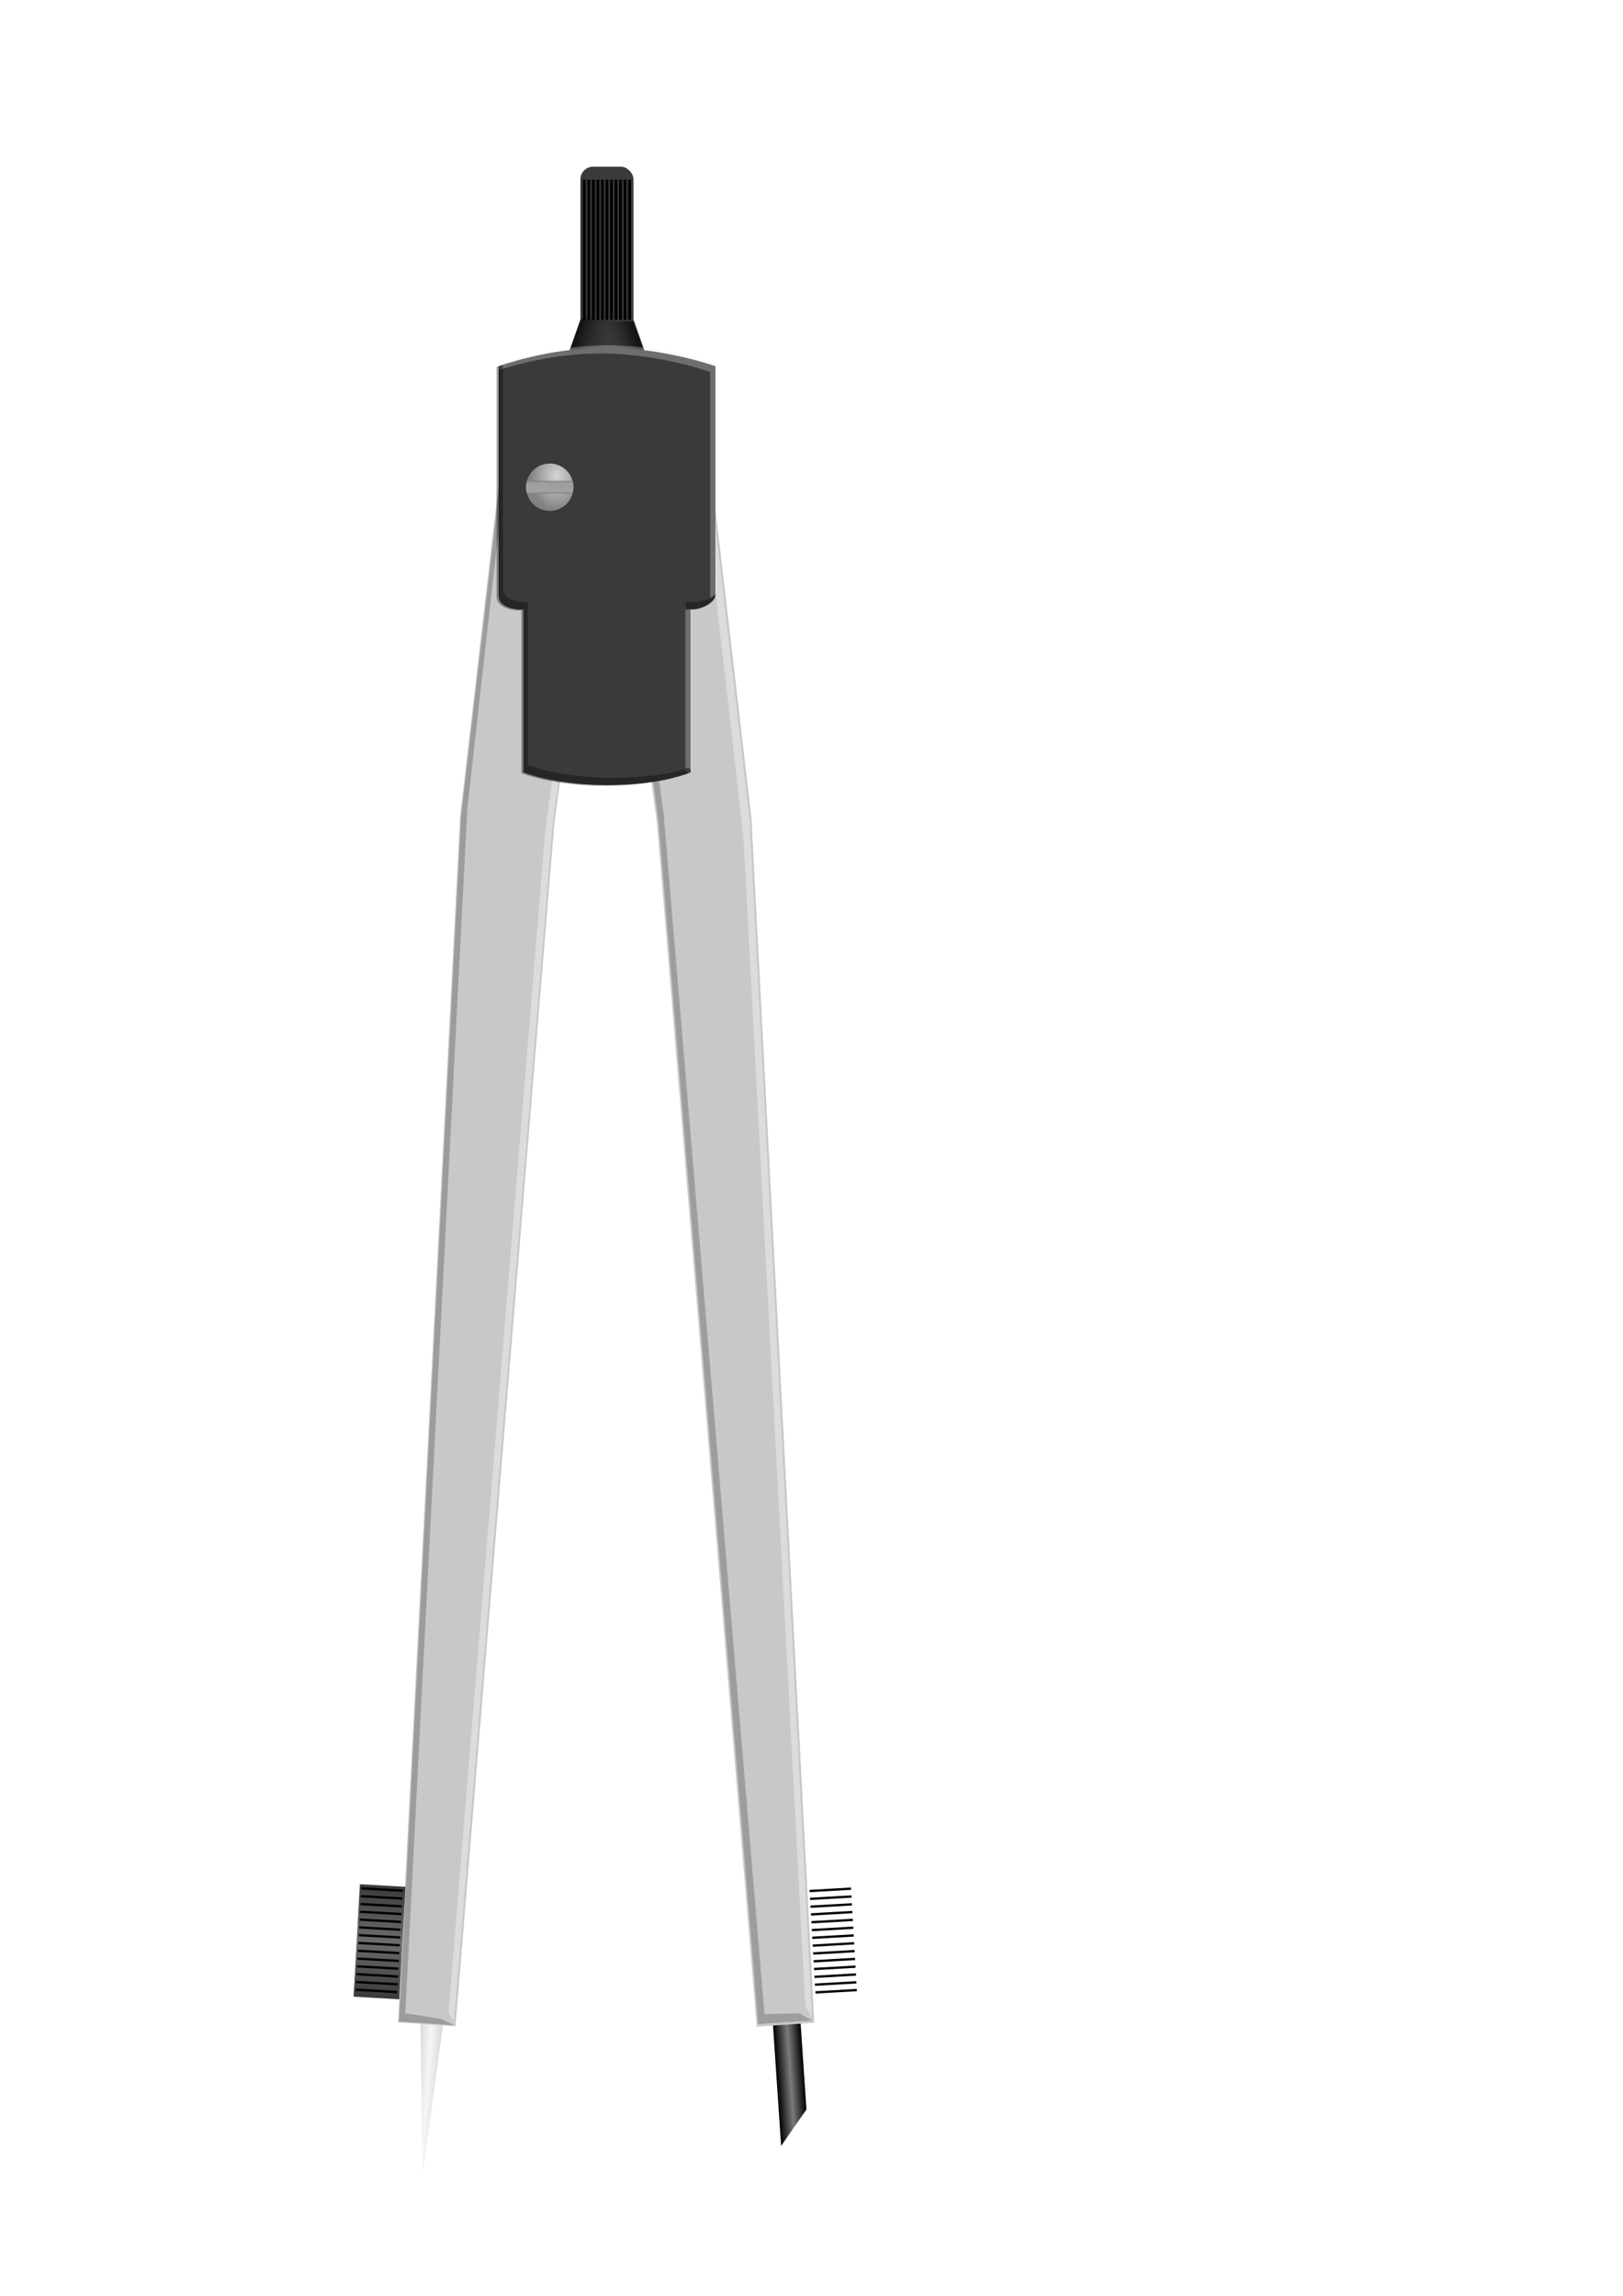 <svg xmlns="http://www.w3.org/2000/svg" xmlns:xlink="http://www.w3.org/1999/xlink" viewBox="0 0 744.09 1052.4"><defs><linearGradient id="i" y2="703.05" xlink:href="#a" gradientUnits="userSpaceOnUse" x2="226.2" gradientTransform="matrix(-1.225 0 0 1.225 629.6 -170.9)" y1="695.98" x1="205.07"/><linearGradient id="d"><stop offset="0" stop-color="#3a3a3a"/><stop offset=".5" stop-color="#6d6d6d"/><stop offset="1" stop-color="#3a3a3a"/></linearGradient><linearGradient id="b"><stop offset="0" stop-color="#d6d6d6"/><stop offset="1" stop-color="#828282"/></linearGradient><linearGradient id="a"><stop offset="0" stop-opacity=".634"/><stop offset="1" stop-color="#3a3a3a" stop-opacity="0"/></linearGradient><linearGradient id="h" y2="703.05" xlink:href="#a" gradientUnits="userSpaceOnUse" x2="230.44" gradientTransform="translate(74.961 -172.87) scale(1.225)" y1="695.98" x1="205.07"/><linearGradient id="c"><stop offset="0" stop-color="#828282"/><stop offset=".159" stop-color="#9e9e9e"/><stop offset=".835" stop-color="#a2a2a2"/><stop offset="1" stop-color="#828282"/></linearGradient><linearGradient id="g" y2="1724.4" gradientUnits="userSpaceOnUse" x2="419" gradientTransform="translate(97.939 35.975) scale(.529)" y1="1724.4" x1="395"><stop offset="0"/><stop offset=".5" stop-color="#7b7b7b"/><stop offset="1"/></linearGradient><linearGradient id="k" y2="783.62" xlink:href="#c" gradientUnits="userSpaceOnUse" x2="309.5" y1="772.62" x1="309.5"/><linearGradient id="f" y2="1295.6" xlink:href="#d" gradientUnits="userSpaceOnUse" x2="152.74" gradientTransform="translate(74.953 374.77)" y1="1198" x1="152.74"/><linearGradient id="e" y2="1678.9" gradientUnits="userSpaceOnUse" x2="263.13" gradientTransform="translate(112.22 68.237) scale(.529)" y1="1678.9" x1="238.87"><stop offset="0" stop-color="#d2d2d2"/><stop offset=".5" stop-color="#f6f6f6"/><stop offset="1" stop-color="#d2d2d2"/></linearGradient><radialGradient id="j" xlink:href="#b" gradientUnits="userSpaceOnUse" cy="781.36" cx="328" gradientTransform="matrix(-1.129 .025 -.032 -1.452 723.58 1907.4)" r="31"/></defs><path d="M245.5 998.75l-6.94-84.64 12.83-.49-5.89 85.13z" fill="url(#e)" transform="rotate(3.824 253.967 222.896)"/><path d="M230.919 201.907l46.439 3.103-23.188 172.462-45.327 551.31-26.385-1.764 28.44-552.438 20.021-172.673z" fill="#c8c8c8"/><path d="M231.41 202.333l2.31 3.662 39.425 2.635-23.187 172.462-44.33 541.3 2.45 4.584 45.28-549.165 23.187-172.462-45.135-3.016z" fill-opacity=".431" fill="#f7f7f7"/><path d="M231.326 202.874l-19.93 171.318-28.44 552.438 25.33 1.693-6.228-2.942-16.23-2.558 28.439-552.41 18.523-164.466-1.464-3.073z" fill-opacity=".294" fill="#353535"/><path fill="url(#f)" d="M207.89 1572.8h39.598v97.581H207.89z" transform="scale(.529) rotate(3.223 -804.757 3451.49)"/><path d="M165.714 865.06l19.01 1.07-.06 1.056-19.01-1.07zM165.511 868.65l19.01 1.07-.059 1.057-19.01-1.07zM164.908 879.37l19.01 1.07-.06 1.056-19.01-1.07zM164.706 882.96l19.01 1.071-.06 1.056-19.01-1.07zM164.304 890.09l19.01 1.07-.06 1.056-19.01-1.07zM164.102 893.68l19.01 1.07-.06 1.057-19.01-1.07zM163.9 897.271l19.01 1.07-.06 1.057-19.01-1.07zM163.498 904.4l19.01 1.07-.06 1.056-19.01-1.07zM163.296 907.99l19.01 1.071-.06 1.056-19.01-1.07zM163.7 900.809l19.01 1.07-.059 1.057-19.01-1.07zM164.506 886.499l19.01 1.07-.059 1.056-19.01-1.07zM165.11 875.779l19.01 1.07-.06 1.057-19.01-1.071zM165.31 872.24l19.01 1.071-.06 1.057-19.01-1.071zM163.097 911.529l19.01 1.07-.06 1.056-19.01-1.07z"/><g><path d="M306.85 910.43h12.7v59.23l-12.7 15.87v-75.1z" fill="url(#g)" transform="rotate(-3.861 304.392 224.043)"/><path d="M324.365 202.099l-46.437 3.135 23.305 172.447 45.701 551.281 26.385-1.781-28.815-552.422-20.14-172.66z" fill="#c8c8c8"/><path d="M280.09 206.007l6.802 5.344 33.927-2.494 20.016 174.774 28.37 535.758 3.072 5.547-28.582-548.957-20.138-172.661-43.467 2.69z" fill="#dcdcdc"/><path d="M278.97 206.539l22.954 169.986 45.7 551.268 24.707-1.668-5.881-3.252-15.957.376-46.237-550.256-21.958-159.648-3.328-6.806z" fill="#9d9d9d"/><g><path fill="url(#f)" d="M207.89 1572.8h39.598v97.581H207.89z" transform="matrix(-.528 .03 .03 .528 453.33 26.911)"/><path d="M390.151 865.2l-19.01 1.083.06 1.056 19.01-1.084zM390.356 868.79l-19.01 1.083.06 1.056 19.01-1.083zM390.967 879.51l-19.01 1.083.06 1.056 19.01-1.084zM391.171 883.1l-19.01 1.083.061 1.056 19.01-1.083zM391.578 890.228l-19.01 1.084.06 1.056 19.01-1.084zM391.782 893.82l-19.01 1.083.061 1.056 19.01-1.084zM391.987 897.41l-19.01 1.083.06 1.056 19.01-1.083zM392.393 904.538l-19.01 1.084.061 1.056 19.01-1.084zM392.598 908.129l-19.01 1.084.06 1.056 19.01-1.084zM392.189 900.948l-19.01 1.083.06 1.056 19.01-1.083zM391.373 886.638l-19.01 1.083.06 1.056 19.01-1.083zM390.762 875.918l-19.01 1.084.06 1.056 19.01-1.083zM390.56 872.38l-19.009 1.084.06 1.056 19.01-1.083zM392.8 911.667l-19.01 1.083.06 1.056 19.01-1.083z"/></g></g><g transform="translate(91.99 -203.09) scale(.529)"><rect ry="11" height="160" width="46" y="528.36" x="329.12" fill="#3a3a3a"/><path d="M329.12 660.86h46l20.25 57h-86.25l20-57z" fill="#3a3a3a"/><path d="M331.248 539.61h2.5v121.5h-2.5zM335.168 539.61h2.5v121.5h-2.5zM339.098 539.61h2.5v121.5h-2.5zM343.018 539.61h2.5v121.5h-2.5zM346.948 539.61h2.5v121.5h-2.5zM350.868 539.61h2.5v121.5h-2.5zM354.798 539.61h2.5v121.5h-2.5zM358.728 539.61h2.5v121.5h-2.5zM362.648 539.61h2.5v121.5h-2.5zM366.578 539.61h2.5v121.5h-2.5zM370.498 539.61h2.5v121.5h-2.5z"/><path d="M329.36 660.41h45.16l19.89 55.97h-84.69l19.64-55.97z" fill="url(#h)"/><path d="M375.2 662.38h-45.16l-19.88 55.97h84.68l-19.64-55.97z" fill="url(#i)"/></g><path d="M277.76 159.41c-26.32 0-49.18 8.46-49.18 8.46v105.12c0 4.3 4.68 6.47 11.37 6.47v74.58s14.01 5.82 38.34 5.82c24.86 0 38.35-5.82 38.35-5.82v-74.58c6.53 0 11.37-4.15 11.37-6.47V167.87s-23.4-8.46-50.25-8.46z" fill="#3a3a3a"/><g><path d="M350 795.36a31 31 0 11-62 0 31 31 0 1162 0z" transform="matrix(.35 0 0 .35 140.408 -55.053)" fill="url(#j)"/><path d="M289.69 772.62c-.45 1.68-.69 3.44-.69 5.26 0 1.99.31 3.92.84 5.74h39.32c.53-1.82.84-3.75.84-5.74 0-1.82-.24-3.58-.69-5.26h-39.62z" fill="url(#k)" transform="translate(88.287 -188.28) scale(.529)"/></g><g><path d="M350 795.36a31 31 0 11-62 0 31 31 0 1162 0z" transform="scale(.35) rotate(30 888.618 1746.557)" fill="url(#j)"/><path d="M289.69 772.62c-.45 1.68-.69 3.44-.69 5.26 0 1.99.31 3.92.84 5.74h39.32c.53-1.82.84-3.75.84-5.74 0-1.82-.24-3.58-.69-5.26h-39.62z" fill="url(#k)" transform="rotate(30 585.472 580.221) scale(.529)"/></g><path d="M278.32 158.28c-26.32 0-49.19 8.46-49.19 8.46v2.75c6.87-2.21 25.36-7.46 46.2-7.46 26.84 0 50.24 8.47 50.24 8.47v105.11c0 .07-.01-1.55-.02-1.48 1.89-1.3 2.36-1.34 3.01-2.27V166.74s-23.4-8.46-50.24-8.46zM317.19 279.16c-.95.2-1.94.33-2.99.33v72.63c1.96-.66 2.99 1.49 2.99 1.49v-74.45z" fill-opacity=".288" fill="#efefef"/><path d="M230.62 167.25c-1.8.57-2.99.99-2.99.99v105.11c0 4.31 4.68 6.48 11.37 6.48v74.58s14.02 5.82 38.35 5.82c24.85 0 38.34-5.82 38.34-5.82l-2.43-1.73c-5.23 1.68-14.84 3.81-32.92 3.81-24.33 0-38.35-5.82-38.35-5.82V276.1c-6.69 0-11.37-2.17-11.37-6.48V167.25zM327.7 273.1c-3.22 1.97-7.85 3.65-13.23 2.53v3.44c7.58.45 12.41-3.07 13.23-5.97z" fill-opacity=".34"/></svg>